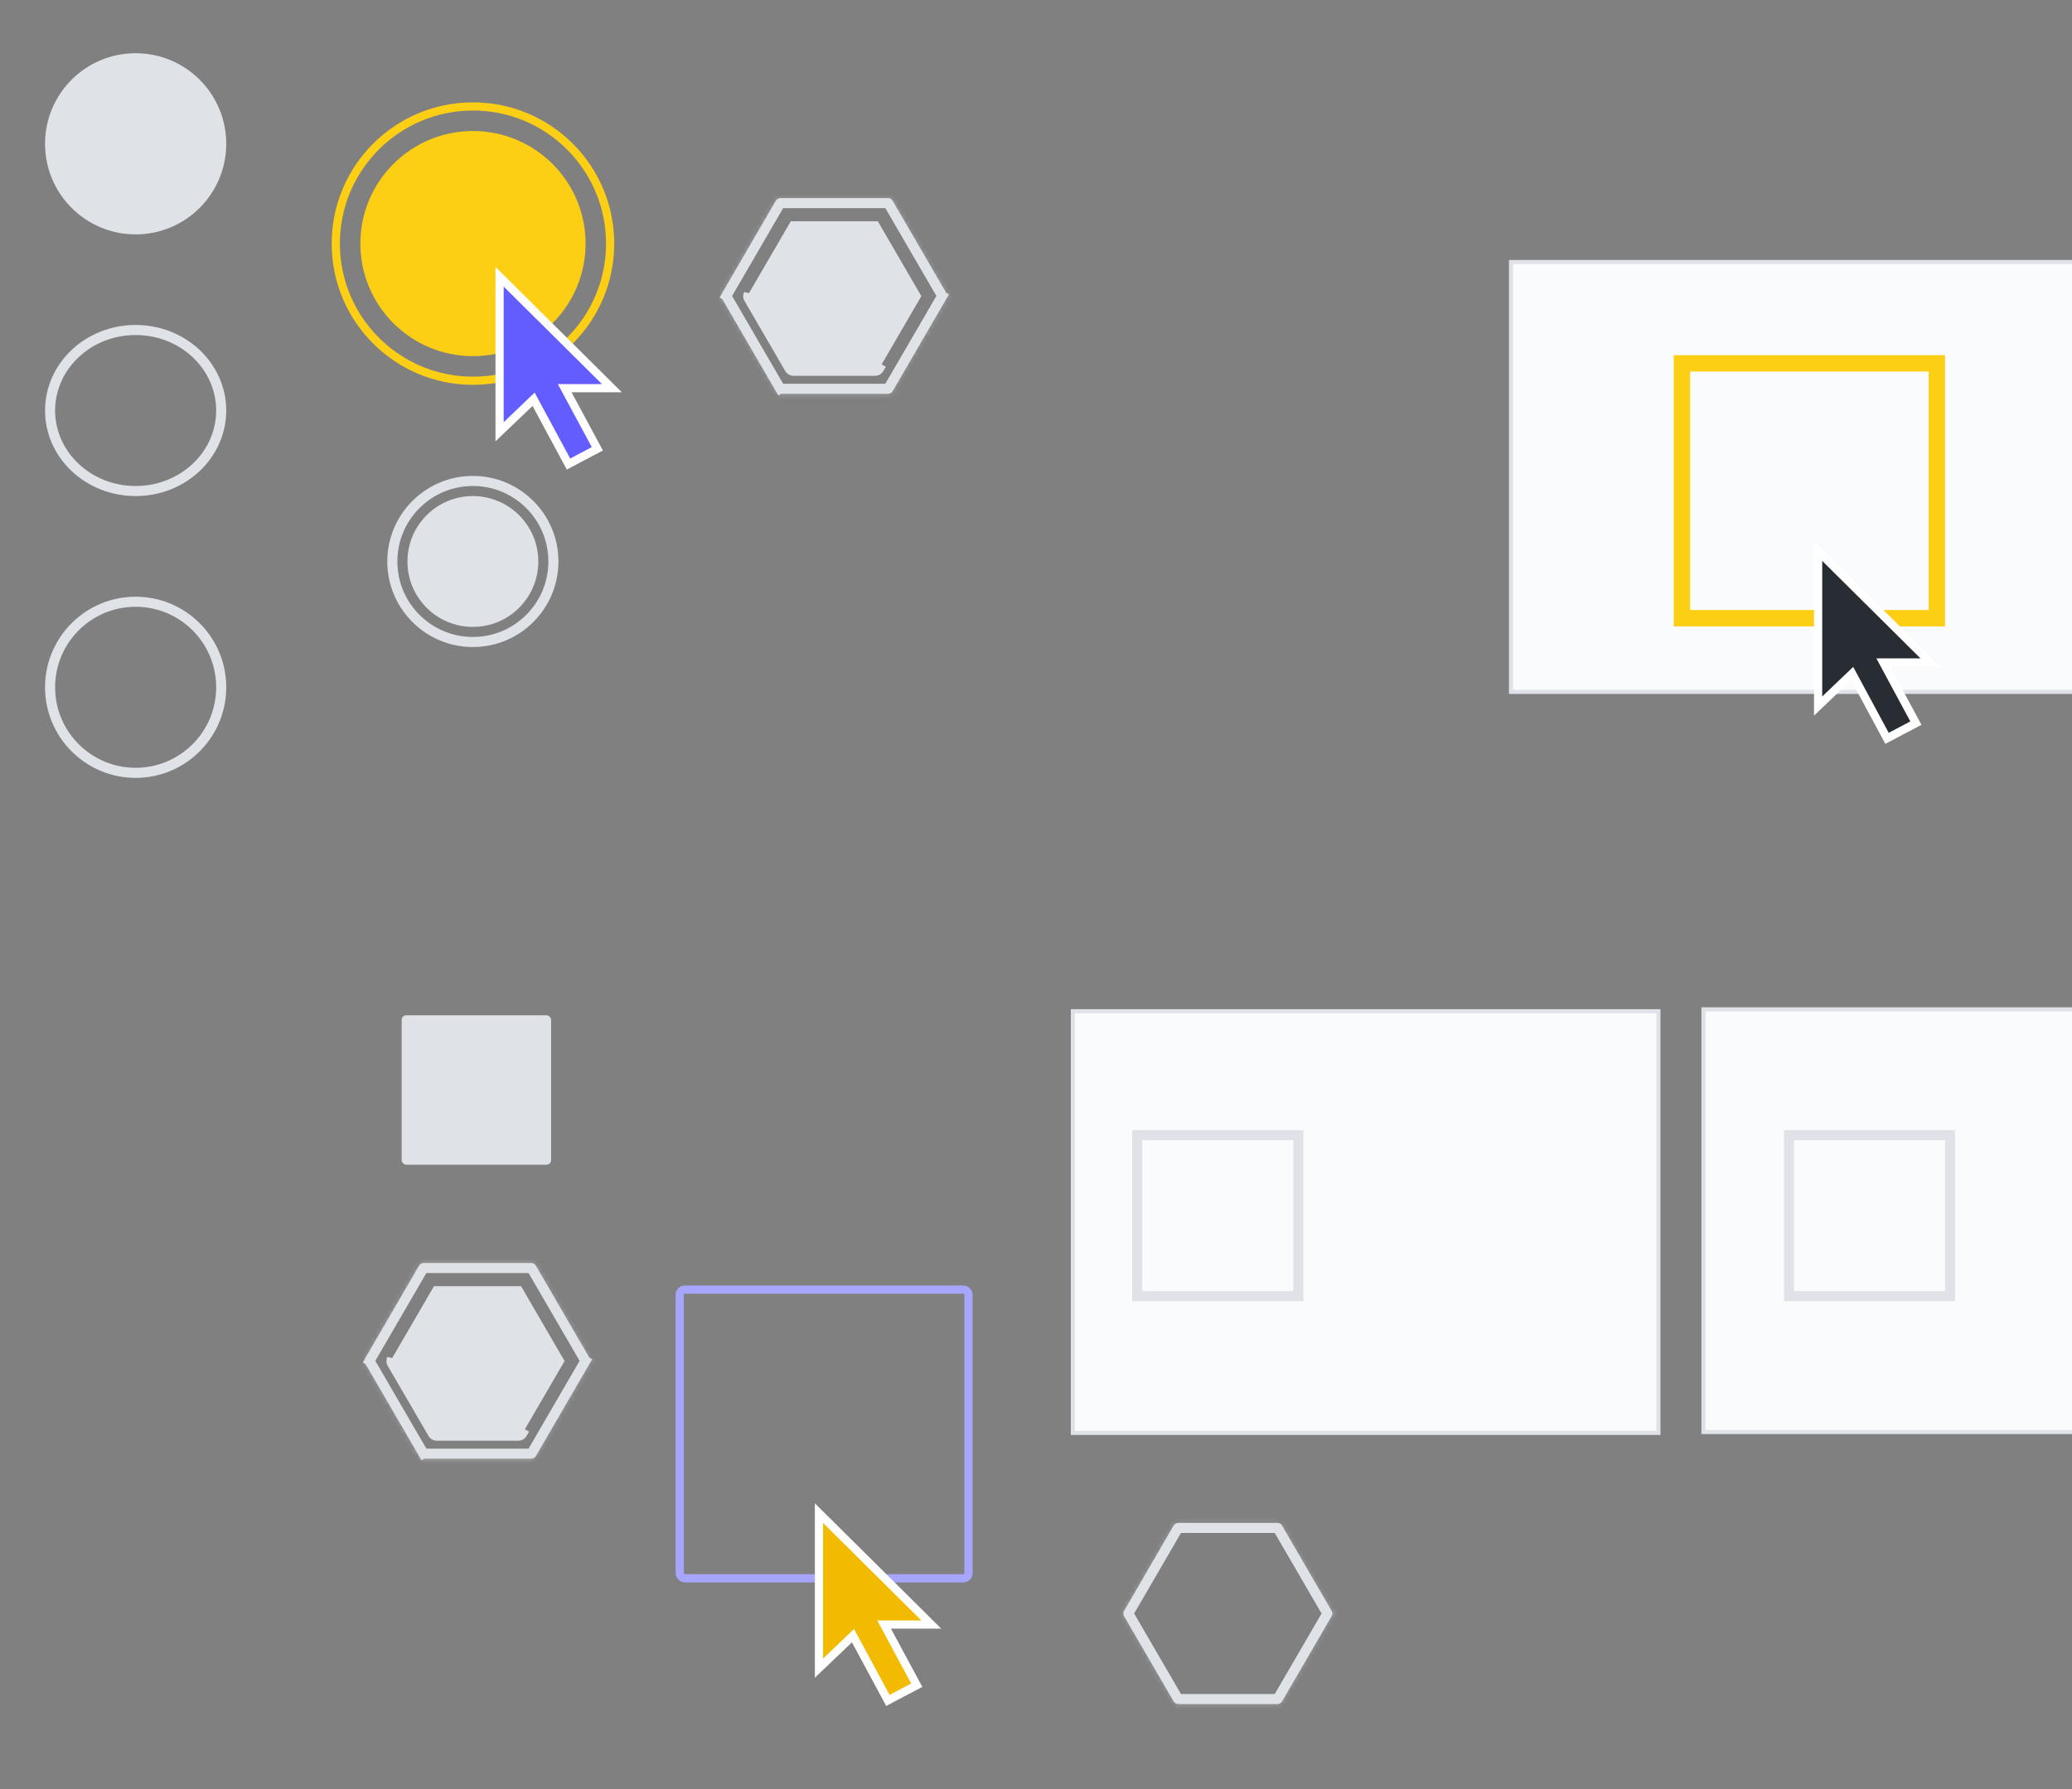 <svg width="506" height="437" viewBox="0 0 506 437" fill="none" xmlns="http://www.w3.org/2000/svg">
<rect x="0" y="0" width="506" height="437" fill="#808080" stroke="none"/>
<g clip-path="url(#clip0)">
<circle cx="115.505" cy="59.498" r="26.455" fill="#FCCE14" stroke="#FCCE14" stroke-width="2.085"/>
<circle cx="115.5" cy="59.5" r="33.5" stroke="#FCCE14" stroke-width="2"/>
<circle cx="115.481" cy="137.149" r="14.75" fill="#DFE3E8" stroke="#DFE3E8" stroke-width="2.458"/>
<circle cx="115.478" cy="137.147" r="19.667" stroke="#DFE3E8" stroke-width="2.458"/>
<circle cx="33.125" cy="35.125" r="20.896" fill="#DFE3E8" stroke="#DFE3E8" stroke-width="2.458"/>
<path d="M54.021 100.272C54.021 111.068 44.732 119.939 33.125 119.939C21.517 119.939 12.229 111.068 12.229 100.272C12.229 89.476 21.517 80.606 33.125 80.606C44.732 80.606 54.021 89.476 54.021 100.272Z" stroke="#DFE3E8" stroke-width="2.458"/>
<circle cx="33.125" cy="167.876" r="20.896" stroke="#DFE3E8" stroke-width="2.458"/>
<mask id="path-8-inside-1" fill="white">
<rect x="182.369" y="247.995" width="36.499" height="36.499" rx="1.125"/>
</mask>
<rect x="182.369" y="247.995" width="36.499" height="36.499" rx="1.125" fill="#DFE3E8" stroke="#DFE3E8" stroke-width="4.917" mask="url(#path-8-inside-1)"/>
<mask id="path-9-inside-2" fill="white">
<rect x="176.488" y="241.889" width="48.475" height="48.475" rx="1.495"/>
</mask>
<rect x="176.488" y="241.889" width="48.475" height="48.475" rx="1.495" stroke="#DFE3E8" stroke-width="4.917" mask="url(#path-9-inside-2)"/>
<rect x="98.092" y="247.995" width="36.499" height="36.499" rx="1.125" fill="#DFE3E8"/>
<mask id="path-11-inside-3" fill="white">
<rect x="92.213" y="241.889" width="48.475" height="48.475" rx="1.495"/>
</mask>
<rect x="92.213" y="241.889" width="48.475" height="48.475" rx="1.495" stroke="#DFE3E8" stroke-width="4.917" mask="url(#path-11-inside-3)"/>
<mask id="path-12-inside-4" fill="white">
<rect x="171.189" y="320.529" width="59.81" height="59.81" rx="1.844"/>
</mask>
<rect x="171.189" y="320.529" width="59.81" height="59.81" rx="1.844" fill="#A7A6FF" stroke="#A7A6FF" stroke-width="4.382" mask="url(#path-12-inside-4)"/>
<rect x="166" y="315" width="70.511" height="70.511" rx="1.236" stroke="#A7A6FF" stroke-width="2"/>
<mask id="path-14-inside-5" fill="white">
<rect x="182.369" y="183.043" width="36.499" height="36.499" rx="1.125"/>
</mask>
<rect x="182.369" y="183.043" width="36.499" height="36.499" rx="1.125" fill="#DFE3E8" stroke="#DFE3E8" stroke-width="4.917" mask="url(#path-14-inside-5)"/>
<mask id="path-15-inside-6" fill="white">
<rect x="176.488" y="176.936" width="48.475" height="48.475" rx="1.495"/>
</mask>
<rect x="176.488" y="176.936" width="48.475" height="48.475" rx="1.495" stroke="#DFE3E8" stroke-width="4.917" mask="url(#path-15-inside-6)"/>
<rect x="262" y="247" width="143" height="103" fill="#FAFBFC"/>
<rect x="262" y="247" width="143" height="103" stroke="#DFE3E8"/>
<rect x="369" y="64" width="145" height="105" fill="#FAFBFC"/>
<rect x="369" y="64" width="145" height="105" stroke="#DFE3E8"/>
<rect x="416" y="246.541" width="169.624" height="103.249" fill="#FAFBFC"/>
<rect x="416" y="246.541" width="169.624" height="103.249" stroke="#DFE3E8"/>
<rect x="410.742" y="88.75" width="62.25" height="62.25" stroke="#FCCE14" stroke-width="4"/>
<rect x="436.893" y="277.272" width="39.333" height="39.333" stroke="#DFE3E8" stroke-width="2.458"/>
<rect x="277.731" y="277.272" width="39.333" height="39.333" stroke="#DFE3E8" stroke-width="2.458"/>
<path d="M106.692 315.39L96.777 332.445L106.692 349.5H126.536L136.45 332.445L126.536 315.39H106.692Z" fill="#DFE3E8" stroke="#DFE3E8" stroke-width="2.458"/>
<path d="M105.756 350.215L105.652 350.276L105.756 350.215ZM105.756 350.215C105.744 350.197 105.732 350.179 105.721 350.16L95.729 332.969C95.717 332.949 95.706 332.928 95.696 332.908M105.756 350.215C105.934 350.482 106.227 350.651 106.547 350.673C106.57 350.675 106.593 350.675 106.617 350.675H126.613C126.637 350.675 126.66 350.675 126.683 350.673C127.003 350.651 127.296 350.482 127.474 350.215C127.486 350.197 127.498 350.179 127.509 350.16L95.696 332.908M95.696 332.908C95.553 332.619 95.553 332.279 95.696 331.99L95.696 332.908Z" fill="#DFE3E8" stroke="#DFE3E8" stroke-width="2.458"/>
<path d="M103.484 309.727C103.44 309.727 103.399 309.75 103.377 309.789L90.269 332.337L89.221 331.727L90.269 332.337C90.246 332.376 90.246 332.424 90.269 332.462L103.377 355.011L102.314 355.628L103.377 355.011C103.399 355.049 103.44 355.073 103.484 355.073H129.716C129.761 355.073 129.802 355.049 129.824 355.011L142.932 332.462L143.995 333.08L142.932 332.462C142.954 332.424 142.954 332.376 142.932 332.337L129.824 309.789C129.802 309.75 129.761 309.727 129.716 309.727H103.484Z" stroke="#DFE3E8" stroke-width="2.458"/>
<mask id="path-25-inside-7" fill="white">
<path d="M129.674 356.229C130.156 356.229 130.602 355.972 130.844 355.555L143.907 333.082C144.151 332.662 144.151 332.142 143.907 331.721L130.844 309.249C130.602 308.832 130.156 308.575 129.674 308.575H103.533C103.051 308.575 102.605 308.832 102.363 309.249L89.3 331.721C89.056 332.142 89.056 332.662 89.3 333.082L102.363 355.555C102.605 355.972 103.051 356.229 103.533 356.229H129.674ZM130.936 355.706C130.693 356.123 130.247 356.379 129.765 356.379H103.442C102.96 356.379 102.514 356.123 102.272 355.706L89.118 333.082C88.874 332.662 88.874 332.142 89.118 331.721L102.272 309.098C102.514 308.681 102.96 308.424 103.442 308.424H129.765C130.247 308.424 130.693 308.681 130.936 309.098L144.089 331.721C144.333 332.142 144.333 332.662 144.089 333.082L130.936 355.706Z"/>
</mask>
<path d="M144.089 331.721L146.214 330.486L144.089 331.721ZM144.089 333.082L146.214 334.318L144.089 333.082ZM130.936 309.098L128.81 310.333L130.936 309.098ZM102.272 309.098L100.146 307.862L102.272 309.098ZM89.118 333.082L86.993 334.318L89.118 333.082ZM89.118 331.721L86.993 330.486L89.118 331.721ZM102.272 355.706L100.146 356.942L102.272 355.706ZM130.936 355.706L128.81 354.47L130.936 355.706ZM102.363 355.555L100.237 356.79L102.363 355.555ZM89.3 331.721L91.426 332.957L89.3 331.721ZM89.3 333.082L91.426 331.847L89.3 333.082ZM102.363 309.249L100.237 308.013L102.363 309.249ZM130.844 309.249L128.719 310.484L130.844 309.249ZM143.907 333.082L141.781 331.847L143.907 333.082ZM143.907 331.721L141.781 332.957L143.907 331.721ZM130.844 355.555L128.719 354.32L130.844 355.555ZM128.719 354.32L141.781 331.847L146.032 334.318L132.97 356.79L128.719 354.32ZM141.781 332.957L128.719 310.484L132.97 308.013L146.032 330.486L141.781 332.957ZM129.674 311.033H103.533V306.117H129.674V311.033ZM104.488 310.484L91.426 332.957L87.175 330.486L100.237 308.013L104.488 310.484ZM91.426 331.847L104.488 354.32L100.237 356.79L87.175 334.318L91.426 331.847ZM103.533 353.77H129.674V358.687H103.533V353.77ZM129.765 358.838H103.442V353.921H129.765V358.838ZM100.146 356.942L86.993 334.318L91.243 331.847L104.397 354.47L100.146 356.942ZM86.993 330.486L100.146 307.862L104.397 310.333L91.243 332.957L86.993 330.486ZM103.442 305.966H129.765V310.883H103.442V305.966ZM133.061 307.862L146.214 330.486L141.964 332.957L128.81 310.333L133.061 307.862ZM146.214 334.318L133.061 356.942L128.81 354.47L141.964 331.847L146.214 334.318ZM146.214 330.486C146.903 331.67 146.903 333.133 146.214 334.318L141.964 331.847C141.764 332.19 141.764 332.614 141.964 332.957L146.214 330.486ZM129.765 305.966C131.123 305.966 132.378 306.688 133.061 307.862L128.81 310.333C129.008 310.673 129.372 310.883 129.765 310.883V305.966ZM100.146 307.862C100.829 306.688 102.084 305.966 103.442 305.966V310.883C103.835 310.883 104.199 310.673 104.397 310.333L100.146 307.862ZM86.993 334.318C86.304 333.133 86.304 331.67 86.993 330.486L91.243 332.957C91.443 332.614 91.443 332.19 91.243 331.847L86.993 334.318ZM103.442 358.838C102.084 358.838 100.829 358.115 100.146 356.942L104.397 354.47C104.199 354.13 103.835 353.921 103.442 353.921V358.838ZM129.765 353.921C129.372 353.921 129.008 354.13 128.81 354.47L133.061 356.942C132.378 358.115 131.123 358.838 129.765 358.838V353.921ZM104.488 354.32C104.29 353.98 103.927 353.77 103.533 353.77V358.687C102.175 358.687 100.92 357.965 100.237 356.79L104.488 354.32ZM91.426 332.957C91.625 332.614 91.625 332.19 91.426 331.847L87.175 334.318C86.487 333.133 86.487 331.67 87.175 330.486L91.426 332.957ZM103.533 311.033C103.927 311.033 104.29 310.824 104.488 310.484L100.237 308.013C100.92 306.839 102.175 306.117 103.533 306.117V311.033ZM128.719 310.484C128.917 310.824 129.28 311.033 129.674 311.033V306.117C131.032 306.117 132.287 306.839 132.97 308.013L128.719 310.484ZM141.781 331.847C141.582 332.19 141.582 332.614 141.781 332.957L146.032 330.486C146.721 331.67 146.721 333.133 146.032 334.318L141.781 331.847ZM132.97 356.79C132.287 357.964 131.032 358.687 129.674 358.687V353.77C129.28 353.77 128.917 353.98 128.719 354.32L132.97 356.79Z" fill="#DFE3E8" mask="url(#path-25-inside-7)"/>
<path d="M193.823 55.278L183.908 72.333L193.823 89.388H213.666L223.581 72.333L213.666 55.278H193.823Z" fill="#DFE3E8" stroke="#DFE3E8" stroke-width="2.458"/>
<path d="M192.883 90.103L192.778 90.164L192.883 90.103ZM192.883 90.103C192.871 90.085 192.859 90.067 192.848 90.048L182.856 72.857C182.844 72.837 182.833 72.816 182.823 72.796M192.883 90.103C193.061 90.37 193.354 90.539 193.674 90.561C193.697 90.563 193.72 90.563 193.744 90.563H213.74C213.764 90.563 213.787 90.563 213.81 90.561C214.13 90.539 214.423 90.37 214.601 90.103C214.613 90.085 214.625 90.067 214.636 90.048L182.823 72.796M182.823 72.796C182.68 72.507 182.68 72.167 182.823 71.878L182.823 72.796Z" fill="#DFE3E8" stroke="#DFE3E8" stroke-width="2.458"/>
<path d="M190.613 49.615C190.569 49.615 190.528 49.639 190.505 49.678L177.398 72.226L176.349 71.616L177.398 72.226C177.375 72.265 177.375 72.312 177.398 72.351L190.505 94.899L189.443 95.517L190.505 94.899C190.528 94.938 190.569 94.962 190.613 94.962H216.845C216.89 94.962 216.931 94.938 216.953 94.899L230.061 72.351L231.123 72.969L230.061 72.351C230.083 72.312 230.083 72.265 230.061 72.226L216.953 49.678C216.931 49.639 216.89 49.615 216.845 49.615H190.613Z" stroke="#DFE3E8" stroke-width="2.458"/>
<mask id="path-30-inside-8" fill="white">
<path d="M216.801 96.115C217.283 96.115 217.729 95.859 217.971 95.442L231.034 72.969C231.278 72.548 231.278 72.029 231.034 71.608L217.971 49.135C217.729 48.718 217.283 48.462 216.801 48.462H190.66C190.178 48.462 189.732 48.718 189.49 49.135L176.427 71.608C176.183 72.029 176.183 72.548 176.427 72.969L189.49 95.442C189.732 95.859 190.178 96.115 190.66 96.115H216.801ZM218.062 95.592C217.82 96.009 217.374 96.266 216.892 96.266H190.569C190.087 96.266 189.641 96.009 189.399 95.592L176.245 72.969C176.001 72.548 176.001 72.028 176.245 71.608L189.399 48.984C189.641 48.567 190.087 48.311 190.569 48.311H216.892C217.374 48.311 217.82 48.567 218.062 48.984L231.216 71.608C231.46 72.028 231.46 72.548 231.216 72.969L218.062 95.592Z"/>
</mask>
<path d="M231.216 71.608L233.341 70.372L231.216 71.608ZM231.216 72.969L233.341 74.204L231.216 72.969ZM218.062 48.984L215.937 50.22L218.062 48.984ZM189.399 48.984L187.273 47.749L189.399 48.984ZM176.245 72.969L174.12 74.204L176.245 72.969ZM176.245 71.608L174.12 70.372L176.245 71.608ZM189.399 95.592L187.273 96.828L189.399 95.592ZM218.062 95.592L215.937 94.357L218.062 95.592ZM189.49 95.442L187.364 96.677L189.49 95.442ZM176.427 71.608L178.553 72.843L176.427 71.608ZM176.427 72.969L178.553 71.733L176.427 72.969ZM189.49 49.135L187.364 47.9L189.49 49.135ZM217.971 49.135L215.846 50.37L217.971 49.135ZM231.034 72.969L228.908 71.733L231.034 72.969ZM231.034 71.608L228.908 72.843L231.034 71.608ZM217.971 95.442L215.846 94.206L217.971 95.442ZM215.846 94.206L228.908 71.733L233.159 74.204L220.097 96.677L215.846 94.206ZM228.908 72.843L215.846 50.37L220.097 47.9L233.159 70.373L228.908 72.843ZM216.801 50.92H190.66V46.003H216.801V50.92ZM191.615 50.37L178.553 72.843L174.302 70.373L187.364 47.9L191.615 50.37ZM178.553 71.733L191.615 94.206L187.364 96.677L174.302 74.204L178.553 71.733ZM190.66 93.657H216.801V98.573H190.66V93.657ZM216.892 98.724H190.569V93.808H216.892V98.724ZM187.273 96.828L174.12 74.204L178.37 71.733L191.524 94.357L187.273 96.828ZM174.12 70.372L187.273 47.749L191.524 50.22L178.37 72.843L174.12 70.372ZM190.569 45.852H216.892V50.769H190.569V45.852ZM220.188 47.749L233.341 70.372L229.091 72.843L215.937 50.22L220.188 47.749ZM233.341 74.204L220.188 96.828L215.937 94.357L229.091 71.733L233.341 74.204ZM233.341 70.372C234.03 71.557 234.03 73.02 233.341 74.204L229.091 71.733C228.891 72.076 228.891 72.5 229.091 72.843L233.341 70.372ZM216.892 45.852C218.25 45.852 219.505 46.575 220.188 47.749L215.937 50.22C216.135 50.56 216.499 50.769 216.892 50.769V45.852ZM187.273 47.749C187.956 46.575 189.211 45.852 190.569 45.852V50.769C190.962 50.769 191.326 50.56 191.524 50.22L187.273 47.749ZM174.12 74.204C173.431 73.02 173.431 71.557 174.12 70.372L178.37 72.843C178.57 72.5 178.57 72.076 178.37 71.733L174.12 74.204ZM190.569 98.724C189.211 98.724 187.956 98.002 187.273 96.828L191.524 94.357C191.326 94.017 190.962 93.808 190.569 93.808V98.724ZM216.892 93.808C216.499 93.808 216.135 94.017 215.937 94.357L220.188 96.828C219.505 98.002 218.25 98.724 216.892 98.724V93.808ZM191.615 94.206C191.417 93.866 191.054 93.657 190.66 93.657V98.573C189.302 98.573 188.047 97.851 187.364 96.677L191.615 94.206ZM178.553 72.843C178.752 72.5 178.752 72.076 178.553 71.733L174.302 74.204C173.614 73.02 173.614 71.557 174.302 70.373L178.553 72.843ZM190.66 50.92C191.054 50.92 191.417 50.711 191.615 50.37L187.364 47.9C188.047 46.726 189.302 46.003 190.66 46.003V50.92ZM215.846 50.37C216.044 50.711 216.407 50.92 216.801 50.92V46.003C218.159 46.003 219.414 46.726 220.097 47.9L215.846 50.37ZM228.908 71.733C228.709 72.076 228.709 72.5 228.908 72.843L233.159 70.373C233.847 71.557 233.847 73.02 233.159 74.204L228.908 71.733ZM220.097 96.677C219.414 97.851 218.159 98.573 216.801 98.573V93.657C216.407 93.657 216.044 93.866 215.846 94.206L220.097 96.677Z" fill="#DFE3E8" mask="url(#path-30-inside-8)"/>
<mask id="path-32-inside-9" fill="white">
<rect x="438.123" y="381.748" width="39.333" height="41.791" rx="1.17"/>
</mask>
<rect x="438.123" y="381.748" width="39.333" height="41.791" rx="1.17" fill="#FAFBFC" stroke="#DFE3E8" stroke-width="4.917" mask="url(#path-32-inside-9)"/>
<mask id="path-33-inside-10" fill="white">
<rect x="445.496" y="374.375" width="41.791" height="41.791" rx="1.17"/>
</mask>
<rect x="445.496" y="374.375" width="41.791" height="41.791" rx="1.17" stroke="#DFE3E8" stroke-width="4.917" mask="url(#path-33-inside-10)"/>
<mask id="path-34-inside-11" fill="white">
<rect x="276.502" y="96.587" width="39.333" height="41.791" rx="1.17"/>
</mask>
<rect x="276.502" y="96.587" width="39.333" height="41.791" rx="1.17" fill="#FAFBFC" stroke="#DFE3E8" stroke-width="4.917" mask="url(#path-34-inside-11)"/>
<mask id="path-35-inside-12" fill="white">
<rect x="283.875" y="86.749" width="41.791" height="41.791" rx="1.17"/>
</mask>
<rect x="283.875" y="86.749" width="41.791" height="41.791" rx="1.17" stroke="#DFE3E8" stroke-width="4.917" mask="url(#path-35-inside-12)"/>
<path d="M287.768 373.214C287.724 373.214 287.682 373.238 287.66 373.277L275.583 394.051C275.561 394.09 275.561 394.138 275.583 394.177L287.66 414.952C287.682 414.99 287.724 415.014 287.768 415.014H311.938C311.982 415.014 312.024 414.99 312.046 414.952L324.123 394.177C324.145 394.138 324.145 394.09 324.123 394.051L312.046 373.277C312.024 373.238 311.982 373.214 311.938 373.214H287.768Z" stroke="#DFE3E8" stroke-width="2.458"/>
<mask id="path-37-inside-13" fill="white">
<path d="M311.896 416.174C312.378 416.174 312.824 415.918 313.067 415.501L325.102 394.795C325.346 394.375 325.346 393.855 325.102 393.435L313.067 372.73C312.824 372.313 312.378 372.056 311.896 372.056H287.811C287.328 372.056 286.882 372.313 286.64 372.73L274.605 393.435C274.361 393.855 274.361 394.375 274.605 394.795L286.64 415.501C286.882 415.918 287.328 416.174 287.811 416.174H311.896ZM313.151 415.64C312.909 416.057 312.463 416.314 311.981 416.314H287.726C287.244 416.314 286.798 416.057 286.556 415.64L274.437 394.796C274.192 394.375 274.192 393.855 274.437 393.435L286.556 372.59C286.798 372.173 287.244 371.916 287.726 371.916H311.981C312.463 371.916 312.909 372.173 313.151 372.59L325.27 393.435C325.515 393.855 325.515 394.375 325.27 394.796L313.151 415.64Z"/>
</mask>
<path d="M325.27 393.435L323.145 394.67L325.27 393.435ZM325.27 394.796L323.145 393.56L325.27 394.796ZM313.151 372.59L315.276 371.354L313.151 372.59ZM286.556 372.59L284.43 371.354L286.556 372.59ZM274.437 394.796L272.311 396.031L274.437 394.796ZM274.437 393.435L272.311 392.199L274.437 393.435ZM286.556 415.64L284.43 416.876L286.556 415.64ZM313.151 415.64L315.276 416.876L313.151 415.64ZM286.64 372.73L288.765 373.965L286.64 372.73ZM313.067 372.73L315.192 371.494L313.067 372.73ZM325.102 394.795L327.227 396.031L325.102 394.795ZM325.102 393.435L327.227 392.199L325.102 393.435ZM313.067 415.501L315.192 416.736L313.067 415.501ZM310.941 414.265L322.976 393.56L327.227 396.031L315.192 416.736L310.941 414.265ZM322.976 394.67L310.941 373.965L315.192 371.494L327.227 392.199L322.976 394.67ZM311.896 374.514H287.811V369.598H311.896V374.514ZM288.765 373.965L276.731 394.67L272.48 392.199L284.515 371.494L288.765 373.965ZM276.731 393.56L288.765 414.265L284.515 416.736L272.48 396.031L276.731 393.56ZM287.811 413.716H311.896V418.632H287.811V413.716ZM311.981 418.772H287.726V413.855H311.981V418.772ZM284.43 416.876L272.311 396.031L276.562 393.56L288.681 414.405L284.43 416.876ZM272.311 392.199L284.43 371.354L288.681 373.825L276.562 394.67L272.311 392.199ZM287.726 369.458H311.981V374.375H287.726V369.458ZM315.276 371.354L327.395 392.199L323.145 394.67L311.026 373.825L315.276 371.354ZM327.395 396.031L315.276 416.876L311.026 414.405L323.145 393.56L327.395 396.031ZM327.395 392.199C328.084 393.384 328.084 394.847 327.395 396.031L323.145 393.56C322.945 393.903 322.945 394.327 323.145 394.67L327.395 392.199ZM311.981 369.458C313.338 369.458 314.594 370.18 315.276 371.354L311.026 373.825C311.224 374.166 311.587 374.375 311.981 374.375V369.458ZM284.43 371.354C285.113 370.18 286.368 369.458 287.726 369.458V374.375C288.12 374.375 288.483 374.166 288.681 373.825L284.43 371.354ZM272.311 396.031C271.623 394.847 271.623 393.384 272.311 392.199L276.562 394.67C276.761 394.327 276.761 393.903 276.562 393.56L272.311 396.031ZM287.726 418.772C286.368 418.772 285.113 418.05 284.43 416.876L288.681 414.405C288.483 414.065 288.12 413.855 287.726 413.855V418.772ZM311.981 413.855C311.587 413.855 311.224 414.065 311.026 414.405L315.276 416.876C314.594 418.05 313.338 418.772 311.981 418.772V413.855ZM288.765 414.265C288.568 413.925 288.204 413.716 287.811 413.716V418.632C286.453 418.632 285.197 417.91 284.515 416.736L288.765 414.265ZM276.731 394.67C276.93 394.327 276.93 393.903 276.731 393.56L272.48 396.031C271.791 394.846 271.791 393.384 272.48 392.199L276.731 394.67ZM287.811 374.514C288.204 374.514 288.568 374.305 288.765 373.965L284.515 371.494C285.197 370.32 286.453 369.598 287.811 369.598V374.514ZM310.941 373.965C311.139 374.305 311.503 374.514 311.896 374.514V369.598C313.254 369.598 314.51 370.32 315.192 371.494L310.941 373.965ZM322.976 393.56C322.777 393.903 322.777 394.327 322.976 394.67L327.227 392.199C327.915 393.384 327.915 394.846 327.227 396.031L322.976 393.56ZM315.192 416.736C314.51 417.91 313.254 418.632 311.896 418.632V413.716C311.503 413.716 311.139 413.925 310.941 414.265L315.192 416.736Z" fill="#DFE3E8" mask="url(#path-37-inside-13)"/>
<path d="M138.361 112.474L138.832 113.347L139.708 112.884L144.987 110.098L145.879 109.628L145.401 108.74L137.898 94.813H147H149.428L147.704 93.103L123.704 69.29L122 67.599V70V103.125V105.464L123.691 103.848L130.308 97.524L138.361 112.474Z" fill="#635DFF" stroke="white" stroke-width="2"/>
<path d="M216.361 414.474L216.832 415.347L217.708 414.884L222.987 412.098L223.879 411.628L223.401 410.74L215.898 396.813H225H227.428L225.704 395.103L201.704 371.29L200 369.599V372V405.125V407.464L201.691 405.848L208.308 399.524L216.361 414.474Z" fill="#F2BA00" stroke="white" stroke-width="2"/>
<path d="M460.361 179.474L460.832 180.347L461.708 179.884L466.987 177.098L467.879 176.628L467.401 175.74L459.898 161.813H469H471.428L469.704 160.103L445.704 136.29L444 134.599V137V170.125V172.464L445.691 170.848L452.308 164.524L460.361 179.474Z" fill="#282C33" stroke="white" stroke-width="2"/>
</g>
<defs>
<clipPath id="clip0">
<rect width="506" height="437" fill="white"/>
</clipPath>
</defs>
</svg>
